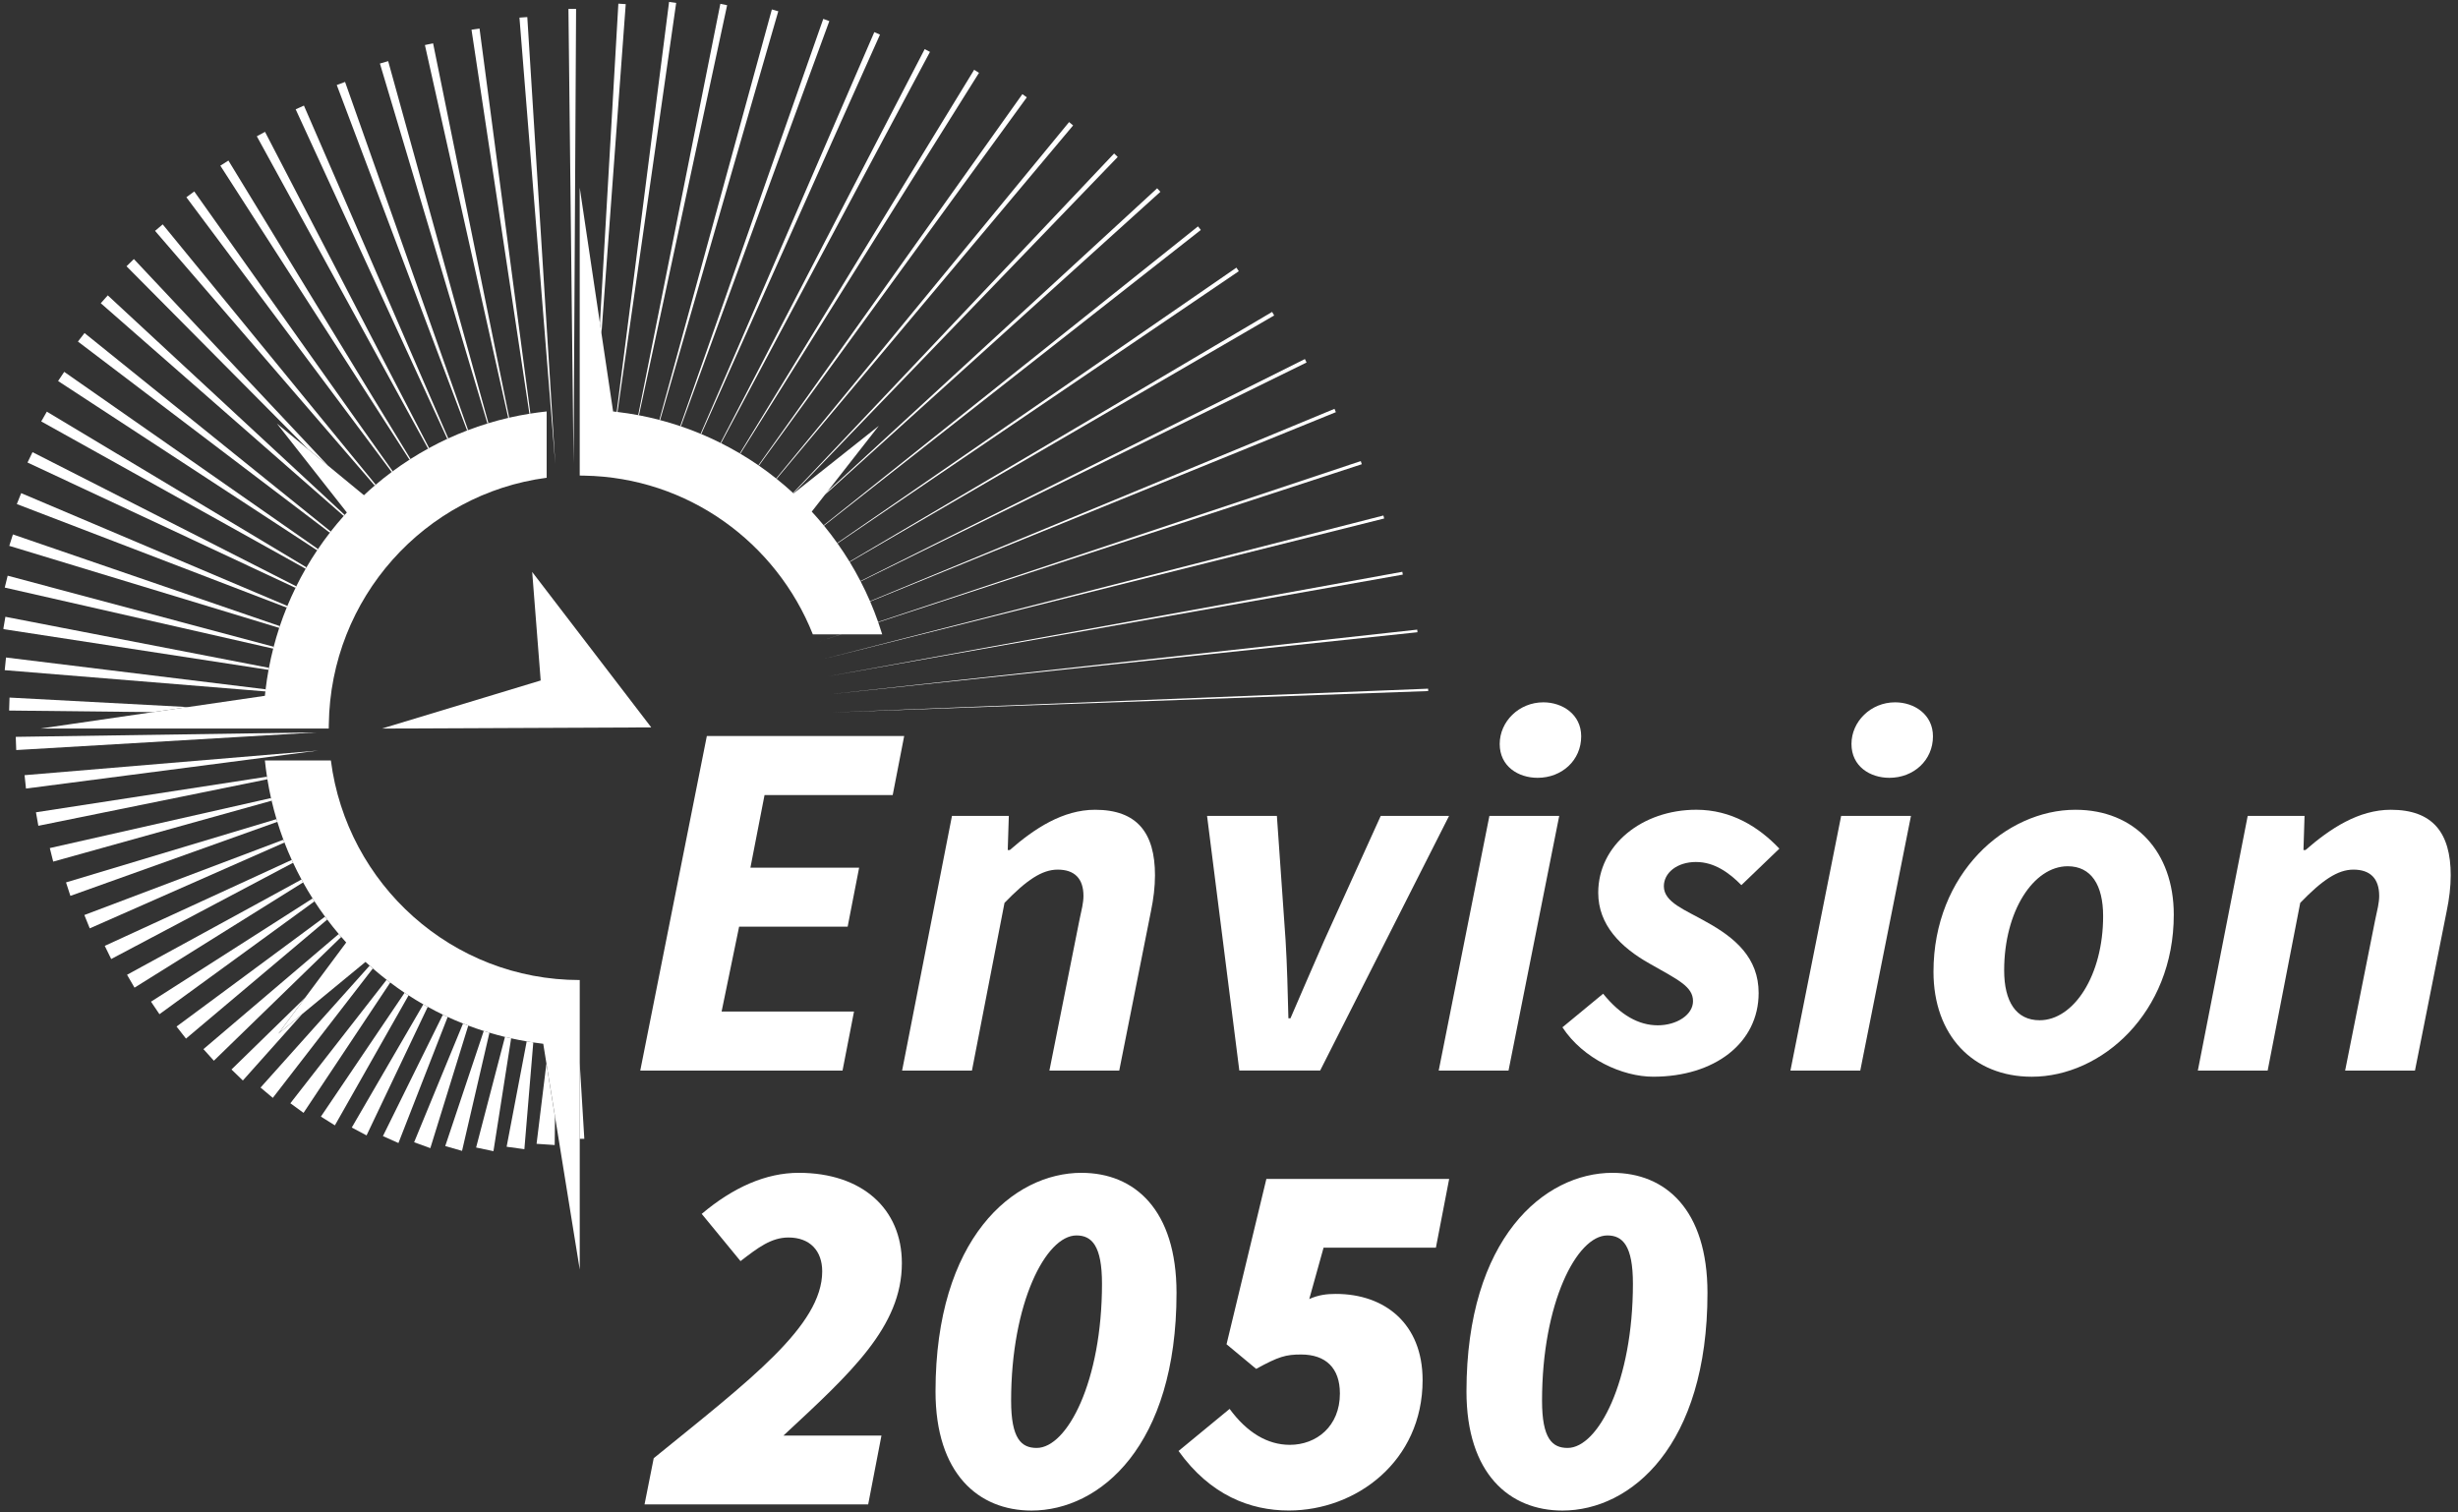 <svg width="325" height="200" viewBox="0 0 325 200" fill="none" xmlns="http://www.w3.org/2000/svg">
<rect x="0" y="0" width="325" height="200" fill="#333333" stroke="none"/>
<g clip-path="url(#clip0_6257_19614)">
<path d="M86.109 96.187L70.367 75.633L71.491 89.984L50.5 96.342L86.109 96.187Z" fill="white"/>
<path d="M76.645 140.471V150.589H77.259L76.645 140.471Z" fill="white"/>
<path d="M70.946 151.252L73.342 151.413L73.384 147.69L72.246 140.642L70.946 151.252Z" fill="white"/>
<path d="M66.984 151.64L69.334 151.963L70.512 137.844C70.221 137.801 69.929 137.752 69.641 137.703L66.987 151.637L66.984 151.64Z" fill="white"/>
<path d="M62.956 151.743L65.245 152.226L67.583 137.303C67.313 137.242 67.04 137.187 66.769 137.12L62.953 151.74L62.956 151.743Z" fill="white"/>
<path d="M58.873 151.551L61.092 152.186L64.714 136.561C64.462 136.485 64.213 136.412 63.961 136.333L58.87 151.551H58.873Z" fill="white"/>
<path d="M54.759 151.047L56.899 151.826L61.915 135.621C61.684 135.533 61.453 135.438 61.222 135.347L54.756 151.047H54.759Z" fill="white"/>
<path d="M50.63 150.233L52.682 151.148L59.191 134.48C58.979 134.382 58.769 134.279 58.557 134.175L50.63 150.233Z" fill="white"/>
<path d="M46.511 149.1L48.466 150.141L56.557 133.137C56.362 133.03 56.168 132.923 55.974 132.813L46.511 149.1Z" fill="white"/>
<path d="M42.427 147.653L44.279 148.813L54.024 131.62C53.848 131.507 53.669 131.394 53.496 131.278L42.43 147.653H42.427Z" fill="white"/>
<path d="M38.396 145.892L40.135 147.159L51.596 129.926C51.438 129.807 51.277 129.685 51.119 129.562L38.393 145.889L38.396 145.892Z" fill="white"/>
<path d="M34.448 143.814L36.072 145.178L49.297 128.067C49.154 127.942 49.015 127.817 48.875 127.692L34.451 143.814H34.448Z" fill="white"/>
<path d="M40.351 131.919L30.608 141.424L32.111 142.88L39.965 134.08L36.808 136.683L40.351 131.919Z" fill="white"/>
<path d="M26.898 138.731L28.277 140.264L45.12 123.894C45.008 123.766 44.899 123.638 44.789 123.507L26.901 138.731H26.898Z" fill="white"/>
<path d="M23.34 135.74L24.591 137.34L43.265 121.602C43.168 121.474 43.071 121.343 42.976 121.215L23.343 135.744L23.34 135.74Z" fill="white"/>
<path d="M19.967 132.459L21.084 134.114L41.58 119.191C41.495 119.063 41.413 118.935 41.331 118.804L19.967 132.456V132.459Z" fill="white"/>
<path d="M16.798 128.9L17.785 130.604L40.075 116.685C40.005 116.557 39.935 116.429 39.865 116.301L16.798 128.9Z" fill="white"/>
<path d="M13.852 125.076L14.703 126.816L38.75 114.088C38.693 113.963 38.632 113.838 38.574 113.709L13.852 125.076Z" fill="white"/>
<path d="M11.153 120.998L11.867 122.762L37.609 111.411C37.56 111.289 37.515 111.164 37.469 111.042L11.15 120.998H11.153Z" fill="white"/>
<path d="M8.728 116.682L9.307 118.465L36.667 108.676C36.631 108.557 36.595 108.435 36.558 108.316L8.728 116.685V116.682Z" fill="white"/>
<path d="M6.587 112.149L7.033 113.935L35.914 105.883C35.887 105.767 35.86 105.651 35.832 105.532L6.584 112.146L6.587 112.149Z" fill="white"/>
<path d="M4.754 107.416L5.07 109.198L35.356 103.045C35.338 102.932 35.323 102.819 35.305 102.706L4.757 107.413L4.754 107.416Z" fill="white"/>
<path d="M3.248 102.505L3.436 104.275L42.075 99.251L3.248 102.505Z" fill="white"/>
<path d="M2.082 97.438L2.146 99.184L41.905 96.846L2.082 97.438Z" fill="white"/>
<path d="M1.26 92.243L1.205 93.959L20.216 94.169L24.81 93.498L1.26 92.243Z" fill="white"/>
<path d="M0.795 86.944L0.625 88.62L35.083 91.431C35.092 91.337 35.101 91.242 35.114 91.15L0.795 86.944Z" fill="white"/>
<path d="M0.713 81.563L0.461 83.025V83.196L35.502 88.577C35.517 88.489 35.535 88.4 35.553 88.311L0.713 81.563Z" fill="white"/>
<path d="M1.014 76.127L0.628 77.699L36.115 85.772C36.136 85.69 36.158 85.604 36.179 85.522L1.014 76.127Z" fill="white"/>
<path d="M1.708 70.67L1.226 72.181L36.916 83.028C36.941 82.949 36.968 82.873 36.992 82.793L1.708 70.67Z" fill="white"/>
<path d="M2.801 65.212L2.225 66.656L37.9 80.345C37.931 80.272 37.961 80.199 37.991 80.126L2.801 65.212Z" fill="white"/>
<path d="M4.299 59.791L3.637 61.162L39.069 77.736C39.103 77.668 39.136 77.601 39.169 77.531L4.299 59.791Z" fill="white"/>
<path d="M6.193 54.435L5.452 55.729L40.408 75.209C40.445 75.144 40.481 75.084 40.517 75.022L6.193 54.435Z" fill="white"/>
<path d="M8.491 49.173L7.681 50.385L41.926 72.77C41.966 72.712 42.005 72.654 42.042 72.599L8.491 49.173Z" fill="white"/>
<path d="M11.178 44.039L10.304 45.165L43.602 70.441C43.642 70.389 43.684 70.334 43.724 70.282L11.175 44.039H11.178Z" fill="white"/>
<path d="M14.25 39.058L13.324 40.098L45.442 68.228C45.484 68.179 45.527 68.133 45.569 68.084L14.25 39.058Z" fill="white"/>
<path d="M17.702 34.256L16.727 35.209L40.721 59.389L43.395 61.592L17.702 34.256Z" fill="white"/>
<path d="M21.515 29.669L20.501 30.53L49.54 64.205C49.585 64.165 49.631 64.129 49.673 64.092L21.512 29.669H21.515Z" fill="white"/>
<path d="M25.687 25.316L24.643 26.086L51.784 62.413C51.83 62.38 51.875 62.346 51.921 62.313L25.687 25.32V25.316Z" fill="white"/>
<path d="M30.201 21.23L29.133 21.907L54.14 60.78C54.185 60.75 54.231 60.722 54.277 60.692L30.201 21.23Z" fill="white"/>
<path d="M35.041 17.436L33.957 18.022L56.596 59.318C56.642 59.294 56.687 59.267 56.733 59.242L35.041 17.436Z" fill="white"/>
<path d="M40.187 13.962L39.094 14.456L59.137 58.03C59.183 58.009 59.228 57.99 59.274 57.969L40.187 13.965V13.962Z" fill="white"/>
<path d="M45.623 10.836L44.527 11.242L61.759 56.925C61.805 56.907 61.85 56.892 61.896 56.873L45.626 10.836H45.623Z" fill="white"/>
<path d="M51.325 8.084L50.232 8.401L64.447 55.998C64.492 55.985 64.535 55.97 64.58 55.955L51.325 8.084Z" fill="white"/>
<path d="M57.263 5.724L56.183 5.956L67.197 55.259C67.24 55.25 67.285 55.241 67.328 55.228L57.263 5.724Z" fill="white"/>
<path d="M63.405 3.777L62.343 3.929L69.999 54.713C70.042 54.706 70.085 54.7 70.127 54.691L63.405 3.777Z" fill="white"/>
<path d="M69.72 2.257L68.682 2.33L73.421 61.397L69.72 2.257Z" fill="white"/>
<path d="M76.171 1.176H75.16L75.834 61.305L76.171 1.176Z" fill="white"/>
<path d="M82.736 0.547L81.761 0.483L79.323 42.763L79.524 44.109L82.736 0.547Z" fill="white"/>
<path d="M89.405 0.38L88.467 0.251L81.539 54.468C81.576 54.471 81.612 54.478 81.648 54.481L89.405 0.38Z" fill="white"/>
<path d="M96.142 0.691L95.246 0.505L84.381 54.902C84.414 54.908 84.451 54.914 84.484 54.92L96.142 0.691Z" fill="white"/>
<path d="M102.906 1.491L102.056 1.25L87.183 55.528C87.216 55.537 87.249 55.546 87.28 55.555L102.906 1.491Z" fill="white"/>
<path d="M109.655 2.788L108.854 2.498L89.936 56.349C89.967 56.358 89.997 56.37 90.031 56.379L109.655 2.788Z" fill="white"/>
<path d="M116.353 4.58L115.603 4.247L92.636 57.362C92.663 57.374 92.693 57.387 92.721 57.399L116.353 4.58Z" fill="white"/>
<path d="M122.962 6.862L122.266 6.493L95.268 58.564C95.295 58.577 95.322 58.592 95.347 58.604L122.962 6.862Z" fill="white"/>
<path d="M129.444 9.631L128.803 9.228L97.818 59.953C97.843 59.968 97.867 59.984 97.891 59.996L129.444 9.631Z" fill="white"/>
<path d="M135.765 12.876L135.179 12.448L100.277 61.525C100.299 61.541 100.323 61.556 100.344 61.571L135.765 12.873V12.876Z" fill="white"/>
<path d="M141.888 16.587L141.357 16.142L102.624 63.271C102.645 63.286 102.663 63.305 102.685 63.32L141.888 16.587Z" fill="white"/>
<path d="M147.787 20.756L147.31 20.295L104.858 65.185C104.877 65.2 104.895 65.218 104.913 65.234L147.787 20.756Z" fill="white"/>
<path d="M153.427 25.365L153.002 24.898L109.409 64.993L109.051 65.451L153.427 25.365Z" fill="white"/>
<path d="M158.774 30.408L158.403 29.935L108.905 69.461C108.92 69.479 108.933 69.495 108.948 69.513L158.777 30.408H158.774Z" fill="white"/>
<path d="M163.798 35.862L163.479 35.392L110.696 71.805C110.708 71.824 110.721 71.839 110.733 71.857L163.798 35.862Z" fill="white"/>
<path d="M168.471 41.71L168.201 41.246L112.324 74.265C112.333 74.284 112.345 74.299 112.355 74.317L168.471 41.713V41.71Z" fill="white"/>
<path d="M172.757 47.934L172.535 47.479L113.771 76.835C113.781 76.851 113.79 76.869 113.796 76.884L172.757 47.934Z" fill="white"/>
<path d="M176.629 54.502L176.449 54.062L115.035 79.494C115.041 79.509 115.047 79.524 115.056 79.543L176.632 54.502H176.629Z" fill="white"/>
<path d="M108.301 84.844L111.237 83.886H111.182L108.301 84.844Z" fill="white"/>
<path d="M180.059 61.391L179.922 60.97L116.106 82.241C116.106 82.241 116.119 82.271 116.122 82.287L180.059 61.388V61.391Z" fill="white"/>
<path d="M183.016 68.564L182.916 68.167L108.96 87.118L183.016 68.564Z" fill="white"/>
<path d="M185.481 75.984L185.415 75.611L109.458 89.438L185.481 75.984Z" fill="white"/>
<path d="M187.421 83.605L187.385 83.26L109.789 91.8L187.421 83.605Z" fill="white"/>
<path d="M188.839 91.382L188.827 91.068L109.962 94.209L188.839 91.382Z" fill="white"/>
<path d="M76.645 129.596C59.778 129.596 45.852 116.941 43.748 100.56H35.025C35.098 101.28 35.192 101.998 35.302 102.709C35.32 102.822 35.335 102.935 35.353 103.048C35.49 103.884 35.648 104.714 35.833 105.535C35.86 105.651 35.888 105.767 35.915 105.886C36.106 106.707 36.322 107.516 36.559 108.316C36.595 108.435 36.631 108.557 36.668 108.676C36.914 109.476 37.181 110.266 37.472 111.044C37.518 111.167 37.563 111.292 37.612 111.414C37.91 112.189 38.231 112.955 38.574 113.709C38.632 113.834 38.69 113.959 38.751 114.088C39.1 114.838 39.473 115.577 39.865 116.3C39.934 116.429 40.004 116.557 40.074 116.685C40.475 117.405 40.894 118.113 41.334 118.806C41.416 118.935 41.501 119.066 41.583 119.194C42.029 119.881 42.494 120.555 42.98 121.212C43.077 121.343 43.171 121.471 43.268 121.599C43.757 122.249 44.264 122.884 44.789 123.504C44.898 123.635 45.011 123.763 45.12 123.891C45.336 124.139 45.554 124.386 45.776 124.63L40.353 131.919L36.81 136.683L39.968 134.083L48.326 127.2C48.508 127.368 48.693 127.527 48.879 127.691C49.018 127.817 49.158 127.945 49.3 128.067C49.895 128.583 50.503 129.083 51.125 129.565C51.283 129.688 51.441 129.807 51.602 129.929C52.221 130.396 52.849 130.85 53.496 131.281C53.669 131.397 53.848 131.51 54.024 131.623C54.665 132.038 55.315 132.438 55.98 132.819C56.171 132.929 56.368 133.036 56.562 133.143C57.218 133.506 57.886 133.848 58.563 134.174C58.776 134.275 58.985 134.382 59.198 134.48C59.866 134.788 60.546 135.075 61.229 135.346C61.459 135.438 61.687 135.533 61.921 135.621C62.595 135.878 63.281 136.113 63.97 136.332C64.219 136.412 64.471 136.488 64.723 136.561C65.403 136.763 66.086 136.955 66.778 137.123C67.049 137.187 67.319 137.245 67.592 137.306C68.272 137.456 68.955 137.593 69.647 137.709C69.936 137.758 70.227 137.807 70.519 137.849C70.953 137.913 71.39 137.977 71.83 138.026L72.252 140.642L73.391 147.69L76.654 167.877V129.599L76.645 129.596Z" fill="white"/>
<path d="M24.809 93.497L20.215 94.169L5.327 96.342H43.468V96.241C43.468 96.089 43.468 95.936 43.477 95.786C43.693 79.057 56.164 65.301 72.282 63.176V54.407C71.56 54.483 70.843 54.578 70.13 54.691C70.087 54.697 70.045 54.703 70.002 54.712C69.1 54.856 68.208 55.03 67.327 55.231C67.285 55.24 67.239 55.25 67.197 55.262C66.313 55.466 65.442 55.701 64.58 55.961C64.534 55.973 64.492 55.988 64.446 56.004C63.584 56.269 62.731 56.559 61.893 56.877C61.847 56.895 61.802 56.91 61.757 56.928C60.916 57.252 60.087 57.6 59.273 57.972C59.227 57.994 59.182 58.012 59.136 58.033C58.32 58.412 57.518 58.818 56.732 59.248C56.686 59.273 56.641 59.3 56.595 59.324C55.806 59.758 55.035 60.216 54.279 60.698C54.233 60.728 54.188 60.756 54.142 60.786C53.386 61.272 52.645 61.781 51.923 62.316C51.877 62.349 51.832 62.383 51.786 62.416C51.067 62.953 50.362 63.512 49.679 64.095C49.634 64.132 49.588 64.171 49.546 64.208C49.063 64.623 48.587 65.047 48.122 65.484L43.398 61.595L40.723 59.395L36.61 56.007L45.86 67.77C45.763 67.877 45.669 67.984 45.572 68.09C45.529 68.139 45.487 68.185 45.444 68.234C44.852 68.899 44.279 69.586 43.729 70.288C43.69 70.34 43.647 70.395 43.608 70.447C43.064 71.149 42.545 71.869 42.044 72.605C42.005 72.663 41.965 72.721 41.929 72.776C41.437 73.508 40.966 74.259 40.523 75.022C40.486 75.083 40.45 75.147 40.414 75.208C39.977 75.968 39.561 76.743 39.172 77.534C39.139 77.601 39.105 77.668 39.072 77.739C38.689 78.523 38.331 79.32 37.994 80.129C37.964 80.202 37.933 80.275 37.903 80.348C37.575 81.151 37.275 81.969 36.995 82.796C36.968 82.876 36.944 82.952 36.919 83.031C36.649 83.852 36.403 84.686 36.185 85.528C36.163 85.61 36.142 85.696 36.121 85.778C35.908 86.615 35.72 87.46 35.559 88.315C35.541 88.403 35.523 88.492 35.508 88.58C35.353 89.429 35.222 90.286 35.119 91.153C35.107 91.248 35.098 91.342 35.089 91.434C35.067 91.626 35.043 91.819 35.025 92.011L24.815 93.503L24.809 93.497Z" fill="white"/>
<path d="M107.469 83.886H116.647C116.483 83.349 116.304 82.817 116.122 82.289C116.116 82.274 116.11 82.259 116.107 82.244C115.785 81.328 115.436 80.427 115.056 79.545C115.05 79.53 115.044 79.515 115.035 79.497C114.652 78.608 114.236 77.739 113.793 76.884C113.784 76.869 113.775 76.85 113.769 76.835C113.326 75.977 112.855 75.138 112.354 74.317C112.345 74.299 112.333 74.283 112.324 74.265C111.82 73.441 111.289 72.641 110.733 71.857C110.721 71.838 110.709 71.823 110.697 71.805C110.138 71.02 109.555 70.254 108.948 69.513C108.933 69.494 108.921 69.479 108.905 69.461C108.398 68.844 107.873 68.24 107.33 67.654L109.051 65.453L109.409 64.992L116.198 56.309L104.928 65.249C104.928 65.249 104.916 65.237 104.91 65.23C104.892 65.215 104.874 65.197 104.855 65.181C104.154 64.537 103.428 63.915 102.685 63.32C102.663 63.304 102.645 63.286 102.624 63.271C101.883 62.679 101.121 62.111 100.341 61.571C100.32 61.556 100.295 61.54 100.274 61.525C99.497 60.991 98.701 60.481 97.891 59.999C97.867 59.984 97.842 59.968 97.818 59.956C97.01 59.48 96.188 59.028 95.347 58.607C95.32 58.595 95.292 58.58 95.268 58.567C94.436 58.149 93.586 57.762 92.724 57.398C92.696 57.386 92.666 57.374 92.639 57.362C91.786 57.008 90.917 56.678 90.034 56.379C90.004 56.37 89.973 56.358 89.94 56.348C89.068 56.055 88.182 55.79 87.283 55.552C87.25 55.543 87.216 55.533 87.186 55.524C86.297 55.292 85.398 55.088 84.49 54.914C84.457 54.908 84.42 54.902 84.387 54.895C83.485 54.728 82.575 54.587 81.655 54.477C81.618 54.474 81.582 54.468 81.545 54.465C81.384 54.447 81.227 54.425 81.066 54.41L79.529 44.109L79.329 42.763L76.651 24.81V62.886C76.843 62.886 77.034 62.886 77.228 62.895C90.963 63.127 102.657 71.75 107.475 83.886H107.469Z" fill="white"/>
<path d="M112.919 133.763H95.411L97.727 122.54H112.078L113.596 114.735H99.221L101.088 105.136H118.035L119.552 97.331H93.459L84.657 141.567H111.401L112.919 133.763Z" fill="white"/>
<path d="M132.817 119.393C135.722 116.383 137.771 114.995 139.851 114.995C142.058 114.995 143.257 116.16 143.257 118.468C143.257 119.378 143.011 120.327 142.717 121.694L138.755 141.567H147.987L152.174 120.528C152.523 118.853 152.714 117.253 152.714 115.736C152.714 110.114 150.331 107.08 144.793 107.08C140.546 107.08 136.788 109.546 133.515 112.406H133.245L133.387 107.895H125.87L119.279 141.567H128.512L132.817 119.393Z" fill="white"/>
<path d="M175.089 124.371C173.556 127.829 172.135 131.199 170.626 134.657H170.356C170.262 131.168 170.189 127.716 169.983 124.371L168.832 107.892H159.6L163.865 141.564H174.552L191.596 107.892H182.561L175.089 124.371Z" fill="white"/>
<path d="M199.459 141.567L206.162 107.895H196.93L190.227 141.567H199.459Z" fill="white"/>
<path d="M203.299 102.855C206.517 102.855 209.068 100.539 209.068 97.368C209.068 94.468 206.59 92.872 204.061 92.872C200.843 92.872 198.293 95.411 198.293 98.384C198.293 101.357 200.773 102.855 203.299 102.855Z" fill="white"/>
<path d="M224.268 113.987C226.642 113.987 228.604 115.37 230.249 117.045L235.271 112.22C232.553 109.354 228.916 107.077 224.293 107.077C217.137 107.077 211.32 111.725 211.32 118.049C211.32 122.313 214.292 125.268 218.087 127.408C221.894 129.575 223.852 130.457 223.852 132.389C223.852 134.199 221.694 135.582 219.192 135.582C216.691 135.582 214.277 134.257 211.967 131.406L206.587 135.847C209.344 140.041 214.529 142.379 218.588 142.379C226.691 142.379 232.529 137.932 232.529 131.311C232.529 126.696 229.493 124.029 225.516 121.856C222.832 120.314 219.997 119.334 219.997 117.192C219.997 115.428 221.727 113.984 224.268 113.984V113.987Z" fill="white"/>
<path d="M250.572 92.872C247.354 92.872 244.804 95.411 244.804 98.384C244.804 101.357 247.284 102.855 249.81 102.855C253.028 102.855 255.578 100.539 255.578 97.368C255.578 94.468 253.101 92.872 250.572 92.872Z" fill="white"/>
<path d="M236.734 141.567H245.967L252.67 107.895H243.438L236.734 141.567Z" fill="white"/>
<path d="M274.417 107.08C265.197 107.08 255.648 115.529 255.648 128.504C255.648 136.873 260.837 142.382 268.651 142.382C277.872 142.382 287.42 133.934 287.42 120.959C287.42 112.589 282.234 107.08 274.417 107.08ZM269.678 134.913C266.566 134.913 264.993 132.432 264.993 128.321C264.993 120.464 268.885 114.549 273.394 114.549C276.505 114.549 278.078 117.03 278.078 121.142C278.078 128.998 274.189 134.913 269.678 134.913Z" fill="white"/>
<path d="M316.116 107.08C311.868 107.08 308.11 109.546 304.837 112.406H304.567L304.71 107.895H297.193L290.602 141.567H299.834L304.139 119.393C307.044 116.383 309.094 114.995 311.173 114.995C313.38 114.995 314.58 116.16 314.58 118.468C314.58 119.378 314.334 120.327 314.039 121.694L310.077 141.567H319.31L323.496 120.528C323.845 118.853 324.037 117.253 324.037 115.736C324.037 110.114 321.653 107.08 316.116 107.08Z" fill="white"/>
<path d="M119.246 167.035C119.246 159.841 113.978 155.088 105.608 155.088C101.288 155.088 96.968 156.99 92.781 160.518L97.912 166.763C100.207 164.999 101.962 163.641 104.257 163.641C107.093 163.641 108.714 165.405 108.714 168.121C108.714 175.316 99.126 182.51 86.436 192.826L85.222 198.934H114.792L116.547 189.838H103.583C112.494 181.557 119.246 175.45 119.246 167.032V167.035Z" fill="white"/>
<path d="M143.005 155.088C133.958 155.088 123.696 163.775 123.696 184.002C123.696 194.862 129.367 199.749 136.39 199.749C145.437 199.749 155.562 191.196 155.562 170.972C155.562 159.978 150.024 155.091 143.005 155.091V155.088ZM137.067 191.468C135.042 191.468 133.691 190.247 133.691 185.223C133.691 172.327 138.281 163.369 142.331 163.369C144.356 163.369 145.707 164.727 145.707 169.748C145.707 182.644 141.117 191.468 137.067 191.468Z" fill="white"/>
<path d="M162.174 177.758L166.091 181.014C169.063 179.385 170.007 179.113 172.032 179.113C175.271 179.113 177.163 180.877 177.163 184.271C177.163 188.615 174.057 191.059 170.547 191.059C167.578 191.059 164.876 189.429 162.581 186.307L155.829 191.871C160.016 197.707 165.28 199.743 170.411 199.743C179.324 199.743 188.098 193.226 188.098 182.504C188.098 175.038 183.101 171.101 176.622 171.101C175.408 171.101 174.327 171.235 173.113 171.778L175.004 164.99H189.856L191.611 155.895H167.442L162.177 177.749L162.174 177.758Z" fill="white"/>
<path d="M213.208 155.088C204.161 155.088 193.899 163.775 193.899 184.002C193.899 194.862 199.571 199.749 206.59 199.749C215.637 199.749 225.765 191.196 225.765 170.972C225.765 159.978 220.227 155.091 213.208 155.091V155.088ZM207.267 191.468C205.242 191.468 203.891 190.247 203.891 185.223C203.891 172.327 208.481 163.369 212.531 163.369C214.556 163.369 215.907 164.727 215.907 169.748C215.907 182.644 211.317 191.468 207.267 191.468Z" fill="white"/>
</g>
<defs>
<clipPath id="clip0_6257_19614">
<rect width="323.575" height="199.497" fill="white" transform="translate(0.461 0.251)"/>
</clipPath>
</defs>
</svg>
